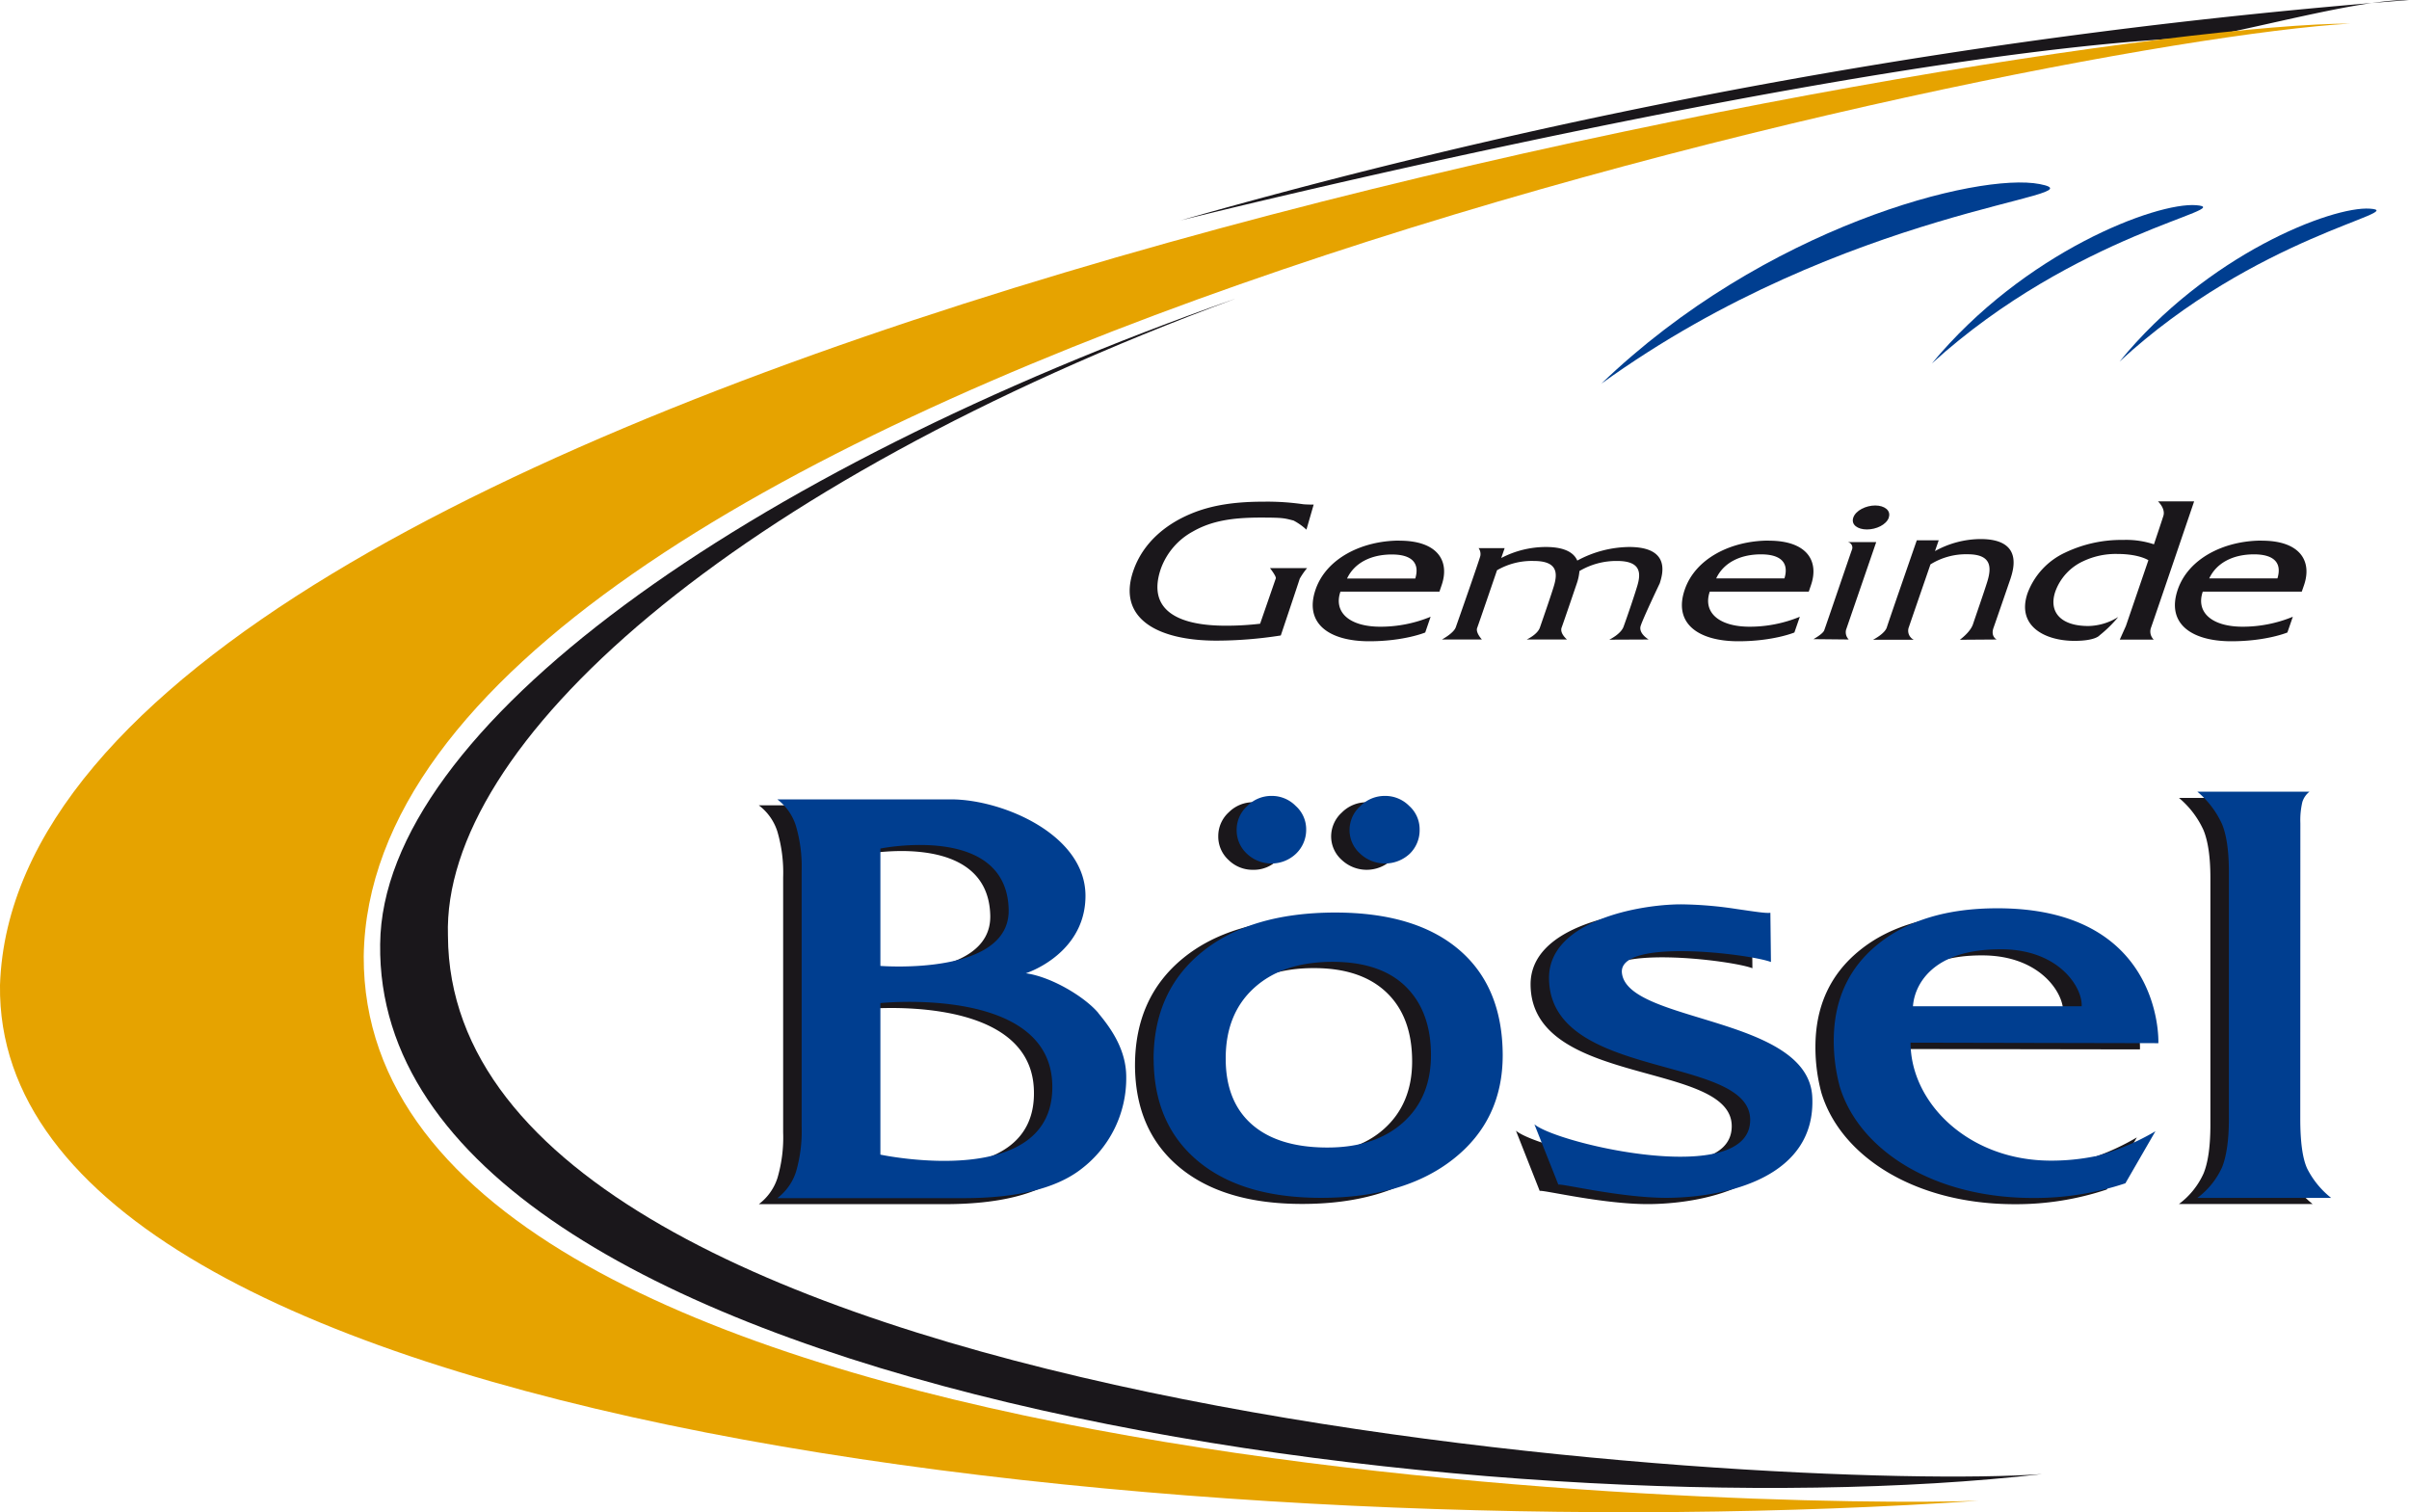 <svg xmlns="http://www.w3.org/2000/svg" viewBox="0 0 549.72 345.05"><defs><style>.cls-1{fill:#1a171b;}.cls-2{fill:#003e90;}.cls-3{fill:#e6a300;}</style></defs><g id="Ebene_2" data-name="Ebene 2"><g id="Ebene_1-2" data-name="Ebene 1"><path class="cls-1" d="M281.75,68.21c-112,39.38-194.56,98-195,147.2C85.33,319,343.62,350.4,466,336.35c-59.07,4.23-363.3-13.13-363.78-122.81-1.4-43.6,64.23-102.67,179.55-145.33"/><path class="cls-2" d="M365.37,87.59C402.64,51.71,451.44,39.27,465.45,42c15,2.94-43.79,4.94-100.08,45.58h0"/><path class="cls-2" d="M440.84,82.93c21.1-25.46,51.21-36.83,60.32-36.11,9.73.79-27.46,6.27-60.32,36.11h0"/><path class="cls-2" d="M483.66,82.51C503.54,58.09,532.13,47,540.8,47.61c9.29.67-26.1,6.2-57.14,34.9h0"/><path class="cls-1" d="M269.22,50.34A1431.48,1431.48,0,0,1,549.72,0C539.25-.18,517.8,5.72,503.2,8.48c-77.86,2.83-234,41.86-234,41.86"/><path class="cls-3" d="M536.3,5.38C464.57,5.38,4.7,83.68,0,224.77c-1.4,103.61,280.34,129.4,451.44,117.67C405,344.19,82.51,338.69,83,218.21,84.86,88.84,463.17,9.62,536.3,5.38"/><path class="cls-1" d="M246.43,232.56c-3.09-3.67-10.73-8.27-16.56-9.06,4-1.41,13.62-6.51,13.62-17.69,0-14-19-22.05-30.69-22.05H173.16a12,12,0,0,1,4.24,6,33.16,33.16,0,0,1,1.31,10.41v58.22a32.86,32.86,0,0,1-1.29,10.37,12.12,12.12,0,0,1-4.26,6H215.6c12.25,0,21.22-2.2,26.91-6.66a25.88,25.88,0,0,0,10.29-20.92c0-6.07-3.29-10.9-6.37-14.59M196.7,195s28.79-5.85,29.27,13.87c.38,15.27-29.27,12.91-29.27,12.91Zm0,69.83V230.29s38.05-4,39.21,18c1.33,25.2-39.21,16.59-39.21,16.59"/><path class="cls-1" d="M259,243.13q0-15.54,11-24.51t30.35-9q18.29,0,28.27,8.45c6.66,5.64,10,13.69,10,24.09q0,14.79-11.23,23.67t-30.25,8.88q-17.94,0-28-8.36T259,243.13m40.81-22.23c-7.55,0-13.52,2-17.85,5.9s-6.55,9.34-6.55,16.2c0,6.52,2,11.51,6,15s9.76,5.25,17.22,5.25c7.23,0,13-1.89,17.23-5.69s6.38-8.93,6.38-15.38q0-10.16-5.85-15.73t-16.62-5.55M278,190.77a7.33,7.33,0,0,1,2.41-5.43,7.85,7.85,0,0,1,11.09,0,7.17,7.17,0,0,1,2.36,5.3,7.51,7.51,0,0,1-2.31,5.58,7.63,7.63,0,0,1-5.58,2.25,7.8,7.8,0,0,1-5.63-2.25,7.22,7.22,0,0,1-2.34-5.42m25.76,0a7.37,7.37,0,0,1,2.44-5.4,7.94,7.94,0,0,1,11.2-.06,7.18,7.18,0,0,1,2.37,5.3,7.52,7.52,0,0,1-2.25,5.61,8.31,8.31,0,0,1-11.38-.07,7.18,7.18,0,0,1-2.38-5.38"/><path class="cls-1" d="M345.93,258c5.37,4.51,49,14.53,49.24-.9.27-15.17-45.76-8.94-45.9-32.43-.09-13.1,20.57-16.86,30.17-16.86a86.65,86.65,0,0,1,12.53,1c4.74.68,6.7,1,7.8.9l.12,11.22c-4.61-1.81-35-5.63-34,2.54,1.35,11.39,42.52,9.78,43.4,28.27.9,18.2-19.31,22.74-32.34,23-10.52.21-24.8-3.28-25.6-3Z"/><path class="cls-1" d="M520.7,256.68q0,8,1.6,11.45a20,20,0,0,0,5.43,6.6H497.22a17.73,17.73,0,0,0,5.63-7q1.54-3.76,1.55-11.05V200.33c0-4.68-.52-8.31-1.55-10.86a20.72,20.72,0,0,0-5.63-7.41h25.54a4.66,4.66,0,0,0-1.6,2.34,17.1,17.1,0,0,0-.46,4.85Z"/><path class="cls-1" d="M473.89,265.25a50.44,50.44,0,0,1-10.12,1c-18.76,0-32-13.19-32-26.89l56.55.09c.08-.85.7-30.79-36.75-30.78q-17.1,0-27.21,8.19t-10.09,22.06a39.94,39.94,0,0,0,1.37,10.46c4.31,14.23,21,25.39,44.1,25.39a65.23,65.23,0,0,0,21-3.35l6.88-11.89a55.43,55.43,0,0,1-13.76,5.76M452.55,218c12.86.09,18.25,8.39,18.25,12.75V231H432.32c.29-4.49,4.06-13.13,20.23-13"/><path class="cls-2" d="M250.65,231.16c-3.09-3.69-10.72-8.28-16.56-9.08,4-1.38,13.61-6.5,13.61-17.68,0-14-19-22-30.67-22H177.38a12.11,12.11,0,0,1,4.23,6,33.08,33.08,0,0,1,1.32,10.43V257a33.09,33.09,0,0,1-1.29,10.39,12.24,12.24,0,0,1-4.26,6h42.44q18.36,0,26.92-6.65A26,26,0,0,0,257,245.76c0-6.09-3.29-10.91-6.38-14.6m-49.72-37.54s28.79-5.86,29.27,13.89c.37,15.27-29.27,12.89-29.27,12.89Zm0,69.82V228.88s38-3.95,39.2,18c1.33,25.21-39.2,16.58-39.2,16.58"/><path class="cls-2" d="M263.24,241.74q0-15.56,11.05-24.52t30.35-9q18.32,0,28.27,8.46t10,24.09q0,14.79-11.23,23.67t-30.24,8.88q-18,0-28.06-8.38t-10.12-23.21m40.83-22.26q-11.32,0-17.87,5.92t-6.52,16.2q0,9.75,6,15c4,3.5,9.77,5.25,17.21,5.25q10.86,0,17.24-5.69t6.39-15.38c0-6.77-2-12-5.84-15.73s-9.45-5.57-16.62-5.57m-21.88-30.12a7.26,7.26,0,0,1,2.4-5.42,7.69,7.69,0,0,1,5.55-2.32,7.6,7.6,0,0,1,5.53,2.29,7.11,7.11,0,0,1,2.38,5.31,7.54,7.54,0,0,1-2.3,5.57,8.14,8.14,0,0,1-11.24,0,7.24,7.24,0,0,1-2.32-5.43m25.76,0a7.3,7.3,0,0,1,2.43-5.39,7.83,7.83,0,0,1,5.6-2.35,7.69,7.69,0,0,1,5.59,2.29,7.13,7.13,0,0,1,2.37,5.31,7.49,7.49,0,0,1-2.25,5.59,8.28,8.28,0,0,1-11.38-.07,7.18,7.18,0,0,1-2.36-5.38"/><path class="cls-2" d="M350.14,256.54c5.37,4.52,49,14.55,49.24-.88.28-15.17-45.75-8.94-45.9-32.45-.09-13.09,20.58-16.86,30.18-16.86a88.62,88.62,0,0,1,12.53,1.05c4.75.69,6.69,1,7.8.88l.13,11.23c-4.62-1.8-35-5.62-34,2.55,1.38,11.4,42.53,9.76,43.43,28.25.89,18.22-19.32,22.76-32.34,23-10.53.21-24.81-3.29-25.6-3Z"/><path class="cls-2" d="M524.91,255.28c0,5.35.54,9.17,1.61,11.43a20.07,20.07,0,0,0,5.43,6.62H501.43a18,18,0,0,0,5.64-7c1-2.51,1.55-6.2,1.55-11V198.92c0-4.68-.52-8.31-1.55-10.85a21,21,0,0,0-5.64-7.42H527a4.85,4.85,0,0,0-1.61,2.33,18,18,0,0,0-.46,4.86Z"/><path class="cls-2" d="M478.12,263.83a49.84,49.84,0,0,1-10.14,1c-18.76,0-32-13.19-32-26.92l56.54.12c.07-.85.68-30.81-36.76-30.78q-17.1,0-27.21,8.18c-6.73,5.42-10.1,12.81-10.1,22.08a40.32,40.32,0,0,0,1.37,10.42c4.32,14.26,21.06,25.42,44.11,25.42A65.22,65.22,0,0,0,485,270l6.86-11.88a54.11,54.11,0,0,1-13.73,5.74m-21.34-47.26c12.86.09,18.24,8.4,18.24,12.75v.26H436.53c.29-4.5,4.07-13.13,20.25-13"/><path class="cls-1" d="M292.27,145s4.18-12.43,4.32-12.95a16.44,16.44,0,0,1,1.68-2.42H289.8s1.49,1.88,1.33,2.35-3.58,10.34-3.58,10.34a65.74,65.74,0,0,1-7.86.45c-11.63,0-17.87-4-14.79-13a15.78,15.78,0,0,1,7.3-8.49c4.3-2.46,9.07-3.18,15.45-3.18,5.26,0,5.39.14,7.52.67a13.71,13.71,0,0,1,2.95,2.09l1.65-5.72s-1.38,0-2.35-.08a57.26,57.26,0,0,0-9-.59c-6.24,0-11.72.68-16.69,2.77-5.75,2.4-10.92,6.63-13.11,13-3.72,10.81,5.4,15.94,19,15.94A95.59,95.59,0,0,0,292.27,145"/><path class="cls-1" d="M376.21,145.92s-2.36-1.37-1.82-3.1,4.36-9.73,4.36-9.73c.54-1.77,2.78-8.28-7-8.28a25.38,25.38,0,0,0-11.82,3.1c-.73-1.68-2.68-3.1-7.18-3.1a22,22,0,0,0-10.18,2.52l.78-2.25h-5.94a2.27,2.27,0,0,1,.39,1.78c-.24,1-5.12,14.94-5.61,16.29s-3.15,2.77-3.15,2.77h9.12s-1.48-1.57-1.08-2.64,4.53-13.16,4.53-13.16A15.78,15.78,0,0,1,350,128c5.37,0,5.5,2.7,4.59,5.71-.51,1.71-2.14,6.46-3.2,9.5-.55,1.59-3,2.71-3,2.71h9.19s-1.72-1.4-1.22-2.74,3.47-10.09,3.47-10.09a11.58,11.58,0,0,0,.59-2.79,16.51,16.51,0,0,1,8.6-2.3c5.37,0,5.51,2.7,4.59,5.71-.49,1.67-2,6.2-3.11,9.25-.59,1.72-3.27,3-3.27,3Z"/><path class="cls-1" d="M431,118.1c.57-1.64-1-2.76-3.09-2.76s-4.44,1.12-5,2.76,1,2.71,3.11,2.71,4.42-1.06,5-2.71"/><path class="cls-1" d="M421.87,145.92a2.37,2.37,0,0,1-.61-2.22l6.88-20h-6.47a1.27,1.27,0,0,1,.92,1.76c-.52,1.43-5.91,17.3-6.32,18.38-.32.83-2.45,2-2.45,2Z"/><path class="cls-1" d="M455.63,145.92s-1.43-.67-.72-2.67S458.8,132,458.8,132c.6-1.93,3-9-6.85-9a21.63,21.63,0,0,0-10.4,2.75l.85-2.46h-5s-6.37,18.34-6.83,19.84-3.16,2.85-3.16,2.85h9.31a2.29,2.29,0,0,1-1.13-2.88c.68-2,4.93-14.32,4.93-14.32a15.35,15.35,0,0,1,8.47-2.31c5.45,0,5.51,2.94,4.51,6.21-.53,1.77-2.66,7.91-3.28,9.76s-3,3.54-3,3.54Z"/><path class="cls-1" d="M319.4,123.35c-8.61,0-16.75,4.07-19.19,11.16-2.65,7.7,3,11.81,12.23,11.81,8,0,12.79-2,12.79-2l1.23-3.59A30,30,0,0,1,315,143c-7.09,0-10.73-3.3-9.12-8h22.59l.5-1.47c1.91-5.53-.92-10.16-9.61-10.16M323,132H307.39c1.64-3.49,5.36-5.48,10.22-5.48,4.56,0,6.42,1.94,5.35,5.48"/><path class="cls-1" d="M403.65,123.35c-8.62,0-16.75,4.07-19.19,11.16-2.66,7.7,3,11.81,12.22,11.81,8,0,12.79-2,12.79-2l1.24-3.59A30,30,0,0,1,399.28,143c-7.09,0-10.73-3.3-9.12-8h22.59l.5-1.47c1.91-5.53-.91-10.16-9.6-10.16m3.55,8.6H391.63c1.64-3.49,5.37-5.48,10.22-5.48,4.56,0,6.43,1.94,5.35,5.48"/><path class="cls-1" d="M516.15,123.35c-8.62,0-16.75,4.07-19.19,11.16-2.65,7.7,3,11.81,12.22,11.81,8,0,12.79-2,12.79-2l1.24-3.59A30,30,0,0,1,511.78,143c-7.09,0-10.73-3.3-9.12-8h22.59l.51-1.47c1.9-5.53-.92-10.16-9.61-10.16m3.55,8.6H504.14c1.64-3.49,5.36-5.48,10.21-5.48,4.56,0,6.43,1.94,5.35,5.48"/><path class="cls-1" d="M476.53,142.84c-6.34,0-9.1-3.25-7.51-7.89a12.15,12.15,0,0,1,6.41-6.92,17.31,17.31,0,0,1,7.72-1.63c5,0,7.1,1.43,7.1,1.43l-5.13,15-1.4,3.12h7.75a2.58,2.58,0,0,1-.61-2.76c.61-1.69,9.83-28.79,9.83-28.79h-8.25s1.76,1.63,1.23,3.31-2.15,6.49-2.15,6.49a20.1,20.1,0,0,0-7-1,29.77,29.77,0,0,0-13.3,2.91,16.59,16.59,0,0,0-8.54,9.23c-2.56,7.45,3.85,10.89,10.71,10.89,4.83,0,5.72-1.26,5.72-1.26a28.23,28.23,0,0,0,4.26-4.19,13.23,13.23,0,0,1-6.79,2.06"/></g></g></svg>